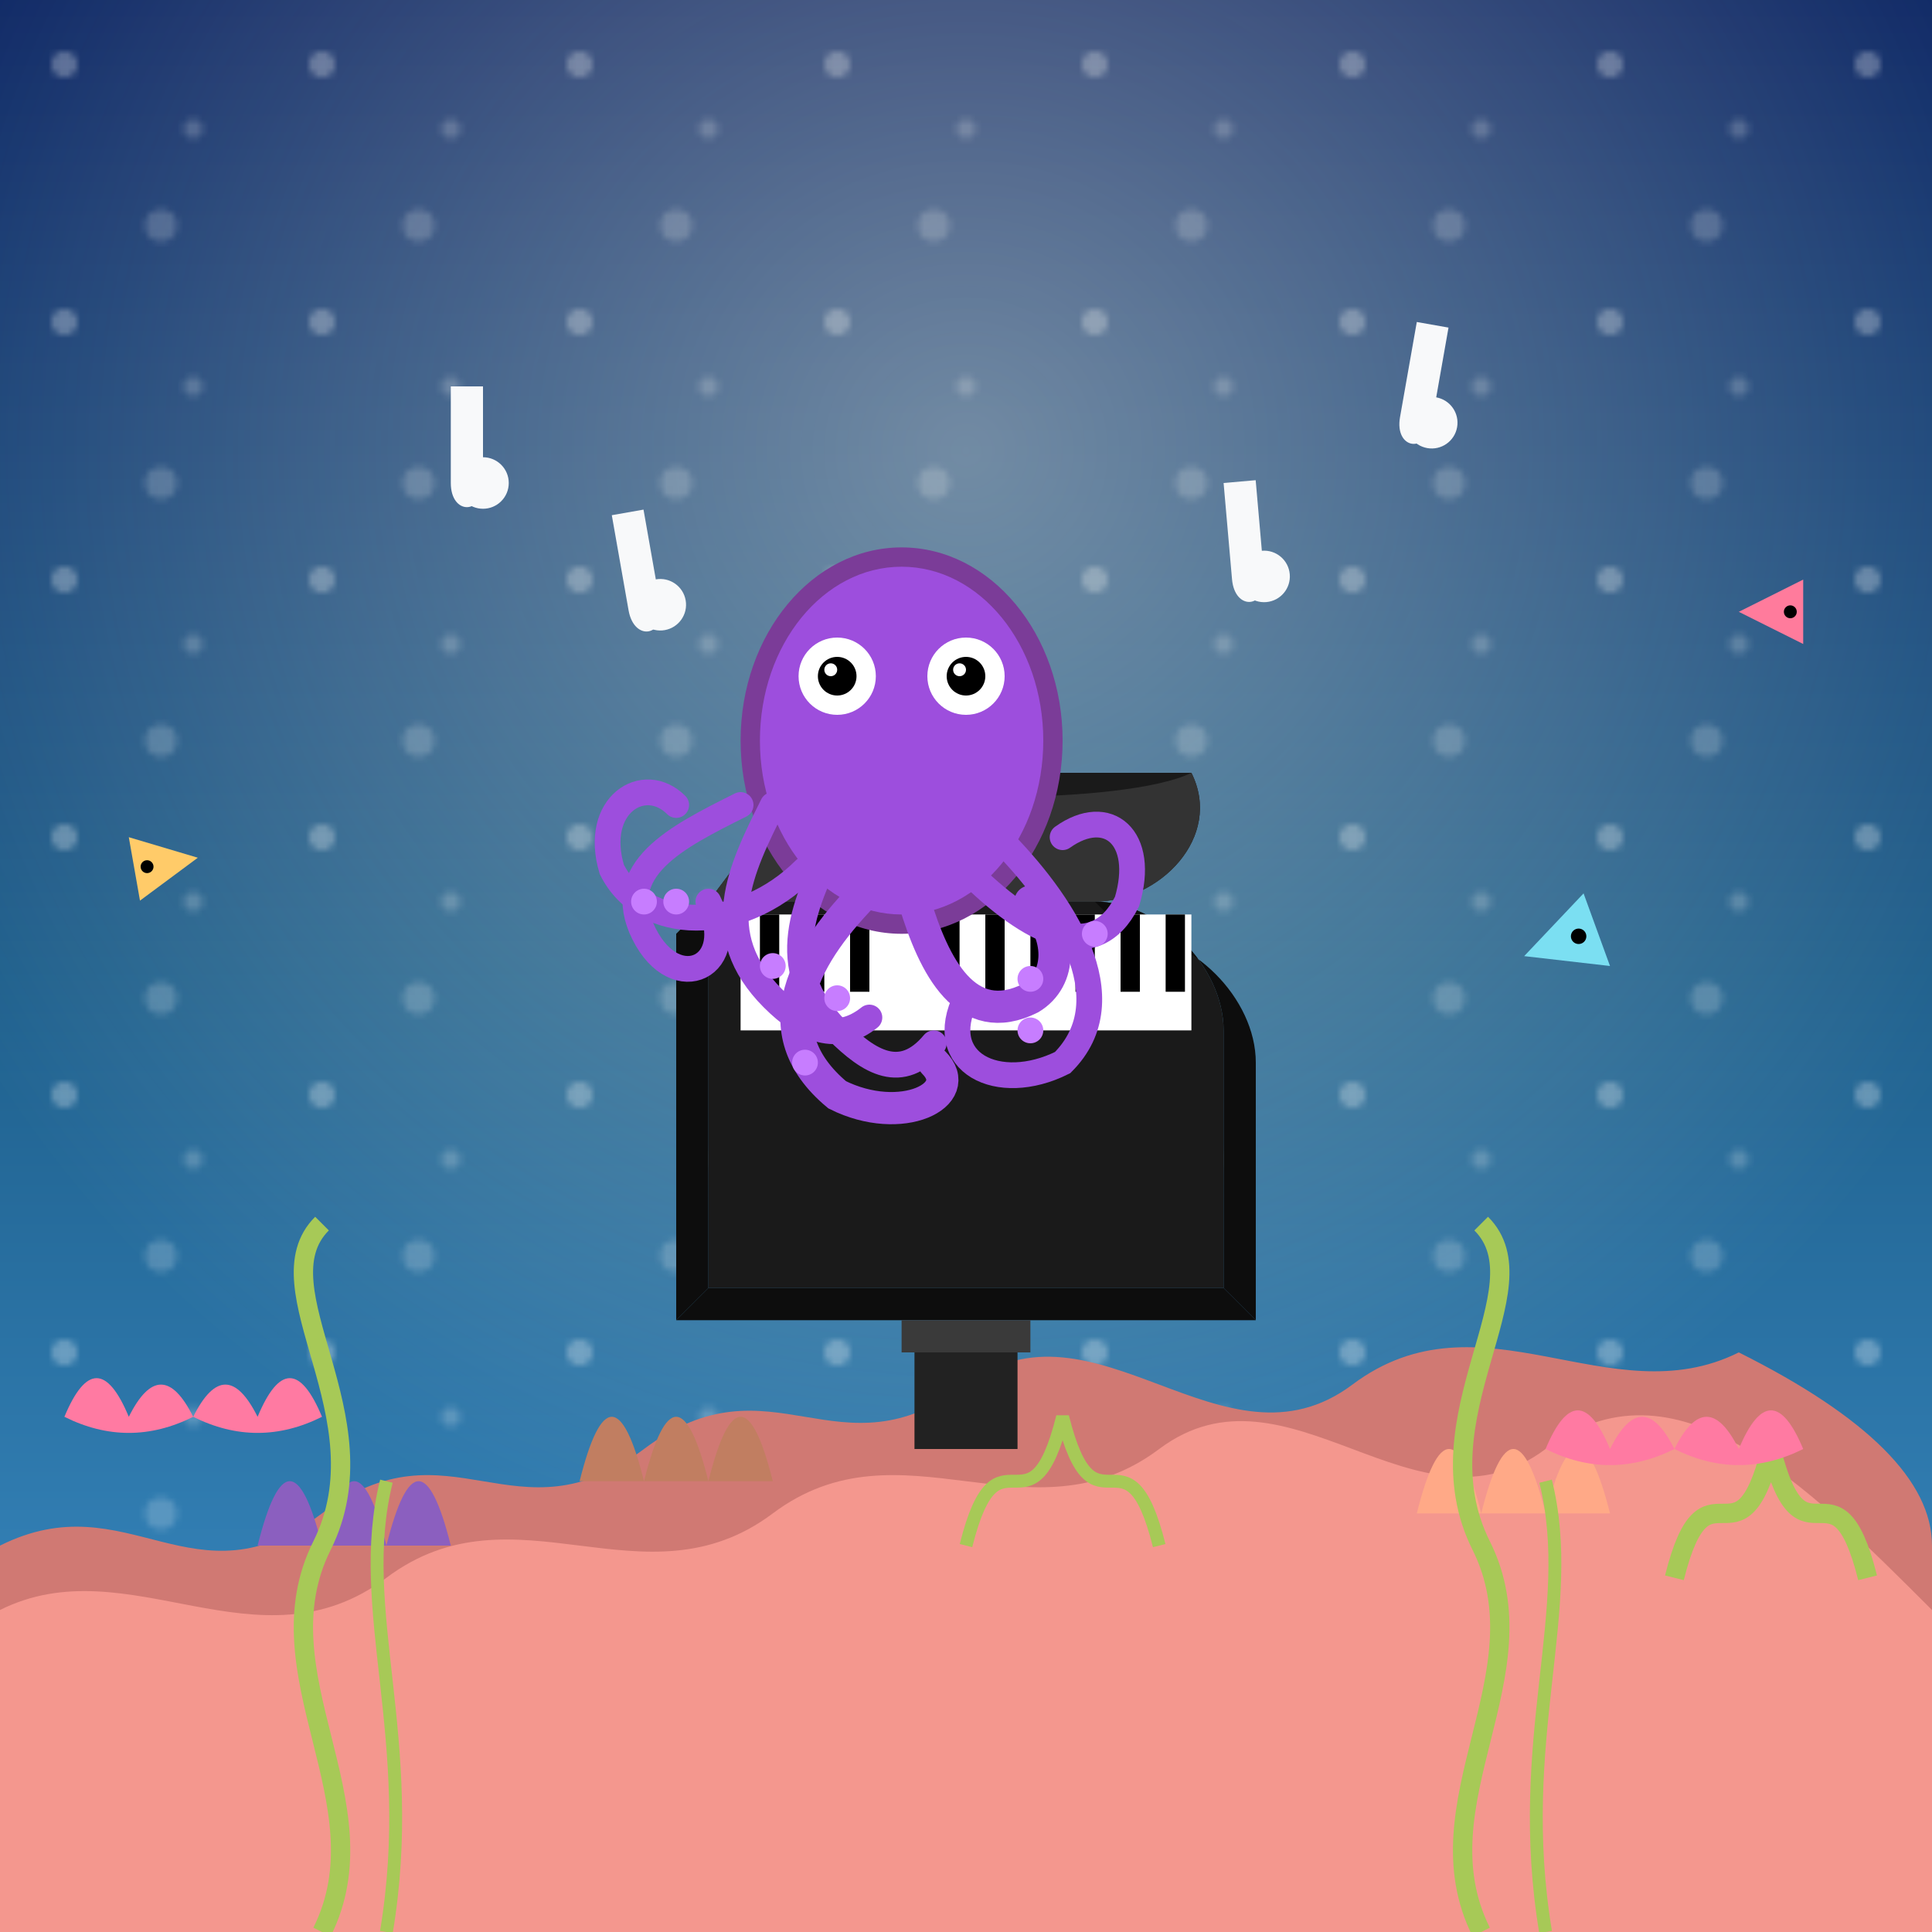 <svg xmlns="http://www.w3.org/2000/svg" viewBox="0 0 300 300">
  <!-- Background gradient -->
  <defs>
    <linearGradient id="oceanGradient" x1="0%" y1="0%" x2="0%" y2="100%">
      <stop offset="0%" stop-color="#0a2463" />
      <stop offset="50%" stop-color="#1e5f8c" />
      <stop offset="100%" stop-color="#3e92cc" />
    </linearGradient>
    
    <radialGradient id="spotlightGradient" cx="150" cy="70" r="180" gradientUnits="userSpaceOnUse">
      <stop offset="0%" stop-color="#fffce8" stop-opacity="0.4" />
      <stop offset="100%" stop-color="#fffce8" stop-opacity="0" />
    </radialGradient>
    
    <pattern id="bubblePattern" x="0" y="0" width="40" height="40" patternUnits="userSpaceOnUse">
      <circle cx="10" cy="10" r="2" fill="white" opacity="0.3" />
      <circle cx="30" cy="20" r="1.5" fill="white" opacity="0.2" />
      <circle cx="25" cy="35" r="2.5" fill="white" opacity="0.2" />
    </pattern>
    
    <filter id="glow" x="-20%" y="-20%" width="140%" height="140%">
      <feGaussianBlur stdDeviation="4" result="blur" />
      <feComposite in="SourceGraphic" in2="blur" operator="over" />
    </filter>
  </defs>
  
  <!-- Ocean background -->
  <rect x="0" y="0" width="300" height="300" fill="url(#oceanGradient)" />
  
  <!-- Bubbles pattern -->
  <rect x="0" y="0" width="300" height="300" fill="url(#bubblePattern)" />
  
  <!-- Spotlight effect -->
  <circle cx="150" cy="70" r="180" fill="url(#spotlightGradient)" />
  
  <!-- Coral reef -->
  <path d="M0,240 C20,230 30,250 50,235 C70,220 80,240 100,225 C120,210 130,230 150,215 C170,200 190,230 210,215 C230,200 250,220 270,210 C290,220 300,230 300,240 L300,300 L0,300 Z" fill="#d07973" />
  <path d="M0,250 C20,240 40,260 60,245 C80,230 100,250 120,235 C140,220 160,240 180,225 C200,210 220,240 240,225 C260,210 280,230 300,250 L300,300 L0,300 Z" fill="#f4978e" />
  
  <!-- Various corals -->
  <path d="M40,240 Q45,220 50,240 Q55,220 60,240 Q65,220 70,240 Z" fill="#8b5fbf" />
  <path d="M90,230 Q95,210 100,230 Q105,210 110,230 Q115,210 120,230 Z" fill="#c17e61" />
  <path d="M220,235 Q225,215 230,235 Q235,215 240,235 Q245,215 250,235 Z" fill="#ffa987" />
  <path d="M260,245 C265,225 270,245 275,225 C280,245 285,225 290,245" fill="none" stroke="#a7c957" stroke-width="3" />
  <path d="M150,240 C155,220 160,240 165,220 C170,240 175,220 180,240" fill="none" stroke="#a7c957" stroke-width="2" />
  
  <!-- Small fish -->
  <g transform="translate(20,130) rotate(-10)">
    <path d="M0,0 L10,5 L0,10 Z" fill="#ffcb69" />
    <circle cx="2" cy="5" r="1" fill="black" />
  </g>
  <g transform="translate(280,100) rotate(180)">
    <path d="M0,0 L10,5 L0,10 Z" fill="#ff7b9c" />
    <circle cx="2" cy="5" r="1" fill="black" />
  </g>
  <g transform="translate(250,150) rotate(160)">
    <path d="M0,0 L12,6 L0,12 Z" fill="#7bdff2" />
    <circle cx="3" cy="6" r="1.2" fill="black" />
  </g>
  
  <!-- Grand piano -->
  <g transform="translate(150,170)">
    <path d="M-40,-30 L20,-30 C30,-30 40,-20 40,-10 L40,30 L-40,30 Z" fill="#1a1a1a" />
    <path d="M-40,-30 L-45,-25 L-45,35 L-40,30 Z" fill="#0d0d0d" />
    <path d="M40,30 L45,35 L45,-5 C45,-15 35,-25 25,-25 L20,-30 C30,-30 40,-20 40,-10 Z" fill="#0d0d0d" />
    <path d="M-40,30 L-45,35 L45,35 L40,30 Z" fill="#0d0d0d" />
    
    <!-- Piano lid -->
    <path d="M-40,-30 L20,-30 C30,-30 40,-40 35,-50 L-25,-50 Z" fill="#1a1a1a" />
    <path d="M-40,-30 L-25,-50 C-15,-45 25,-45 35,-50 C40,-40 30,-30 20,-30 Z" fill="#333333" />
    
    <!-- Piano keys -->
    <rect x="-35" y="-28" width="70" height="18" fill="white" />
    <rect x="-32" y="-28" width="3" height="12" fill="black" />
    <rect x="-25" y="-28" width="3" height="12" fill="black" />
    <rect x="-18" y="-28" width="3" height="12" fill="black" />
    <rect x="-4" y="-28" width="3" height="12" fill="black" />
    <rect x="3" y="-28" width="3" height="12" fill="black" />
    <rect x="10" y="-28" width="3" height="12" fill="black" />
    <rect x="17" y="-28" width="3" height="12" fill="black" />
    <rect x="24" y="-28" width="3" height="12" fill="black" />
    <rect x="31" y="-28" width="3" height="12" fill="black" />
    
    <!-- Piano stool -->
    <rect x="-10" y="35" width="20" height="5" fill="#3a3a3a" />
    <rect x="-8" y="40" width="16" height="15" fill="#222222" />
  </g>
  
  <!-- Octopus -->
  <g transform="translate(140,130)">
    <!-- Octopus head -->
    <ellipse cx="0" cy="-15" rx="25" ry="30" fill="#7b3c98" />
    <ellipse cx="0" cy="-15" rx="22" ry="27" fill="#9d4edd" />
    
    <!-- Octopus eyes -->
    <circle cx="-10" cy="-25" r="6" fill="white" />
    <circle cx="10" cy="-25" r="6" fill="white" />
    <circle cx="-10" cy="-25" r="3" fill="black" />
    <circle cx="10" cy="-25" r="3" fill="black" />
    <circle cx="-11" cy="-26" r="1" fill="white" />
    <circle cx="9" cy="-26" r="1" fill="white" />
    
    <!-- Octopus tentacles -->
    <!-- Playing tentacles -->
    <path d="M-20,-5 C-25,5 -30,15 -20,25 C-15,30 -10,32 -5,28" fill="none" stroke="#9d4edd" stroke-width="4" stroke-linecap="round" />
    <path d="M-10,0 C-15,10 -20,20 -10,30 C-5,35 0,38 5,32" fill="none" stroke="#9d4edd" stroke-width="4" stroke-linecap="round" />
    
    <!-- Other tentacles -->
    <path d="M2,10 C5,20 10,30 20,25 C25,22 25,15 20,10" fill="none" stroke="#9d4edd" stroke-width="5" stroke-linecap="round" />
    <path d="M10,5 C20,15 30,20 35,10 C38,0 32,-5 25,0" fill="none" stroke="#9d4edd" stroke-width="4" stroke-linecap="round" />
    <path d="M-15,5 C-25,15 -40,15 -45,5 C-48,-5 -40,-10 -35,-5" fill="none" stroke="#9d4edd" stroke-width="4" stroke-linecap="round" />
    <path d="M-5,8 C-15,18 -22,30 -10,40 C0,45 10,40 5,35" fill="none" stroke="#9d4edd" stroke-width="5" stroke-linecap="round" />
    <path d="M15,0 C25,10 35,25 25,35 C15,40 5,35 10,25" fill="none" stroke="#9d4edd" stroke-width="4" stroke-linecap="round" />
    <path d="M-25,-5 C-35,0 -45,5 -40,15 C-35,25 -25,20 -30,10" fill="none" stroke="#9d4edd" stroke-width="4" stroke-linecap="round" />
    
    <!-- Suckers on visible tentacles -->
    <circle cx="-20" cy="20" r="2" fill="#c77dff" />
    <circle cx="-10" cy="25" r="2" fill="#c77dff" />
    <circle cx="20" cy="22" r="2" fill="#c77dff" />
    <circle cx="30" cy="15" r="2" fill="#c77dff" />
    <circle cx="-40" cy="10" r="2" fill="#c77dff" />
    <circle cx="-15" cy="35" r="2" fill="#c77dff" />
    <circle cx="20" cy="30" r="2" fill="#c77dff" />
    <circle cx="-35" cy="10" r="2" fill="#c77dff" />
  </g>
  
  <!-- Musical notes -->
  <g filter="url(#glow)">
    <g transform="translate(70,60)">
      <path d="M0,0 L0,15 C0,20 5,20 5,15 L5,0 Z" fill="#f8f9fa" />
      <circle cx="5" cy="15" r="4" fill="#f8f9fa" />
    </g>
    <g transform="translate(95,80) rotate(-10)">
      <path d="M0,0 L0,15 C0,20 5,20 5,15 L5,0 Z" fill="#f8f9fa" />
      <circle cx="5" cy="15" r="4" fill="#f8f9fa" />
    </g>
    <g transform="translate(220,50) rotate(10)">
      <path d="M0,0 L0,15 C0,20 5,20 5,15 L5,0 Z" fill="#f8f9fa" />
      <circle cx="5" cy="15" r="4" fill="#f8f9fa" />
    </g>
    <g transform="translate(190,75) rotate(-5)">
      <path d="M0,0 L0,15 C0,20 5,20 5,15 L5,0 Z" fill="#f8f9fa" />
      <circle cx="5" cy="15" r="4" fill="#f8f9fa" />
    </g>
  </g>
  
  <!-- Sea anemones -->
  <g transform="translate(30,220)">
    <path d="M0,0 Q-5,-10 -10,0 Q-15,-12 -20,0 Q-10,5 0,0" fill="#ff7aa2" />
    <path d="M0,0 Q5,-10 10,0 Q15,-12 20,0 Q10,5 0,0" fill="#ff7aa2" />
  </g>
  <g transform="translate(260,225)">
    <path d="M0,0 Q-5,-10 -10,0 Q-15,-12 -20,0 Q-10,5 0,0" fill="#ff7aa2" />
    <path d="M0,0 Q5,-10 10,0 Q15,-12 20,0 Q10,5 0,0" fill="#ff7aa2" />
  </g>
  
  <!-- Seaweed -->
  <path d="M50,300 C60,280 40,260 50,240 C60,220 40,200 50,190" fill="none" stroke="#a7c957" stroke-width="3" />
  <path d="M60,300 C65,270 55,250 60,230" fill="none" stroke="#a7c957" stroke-width="2" />
  <path d="M230,300 C220,280 240,260 230,240 C220,220 240,200 230,190" fill="none" stroke="#a7c957" stroke-width="3" />
  <path d="M240,300 C235,270 245,250 240,230" fill="none" stroke="#a7c957" stroke-width="2" />
</svg>